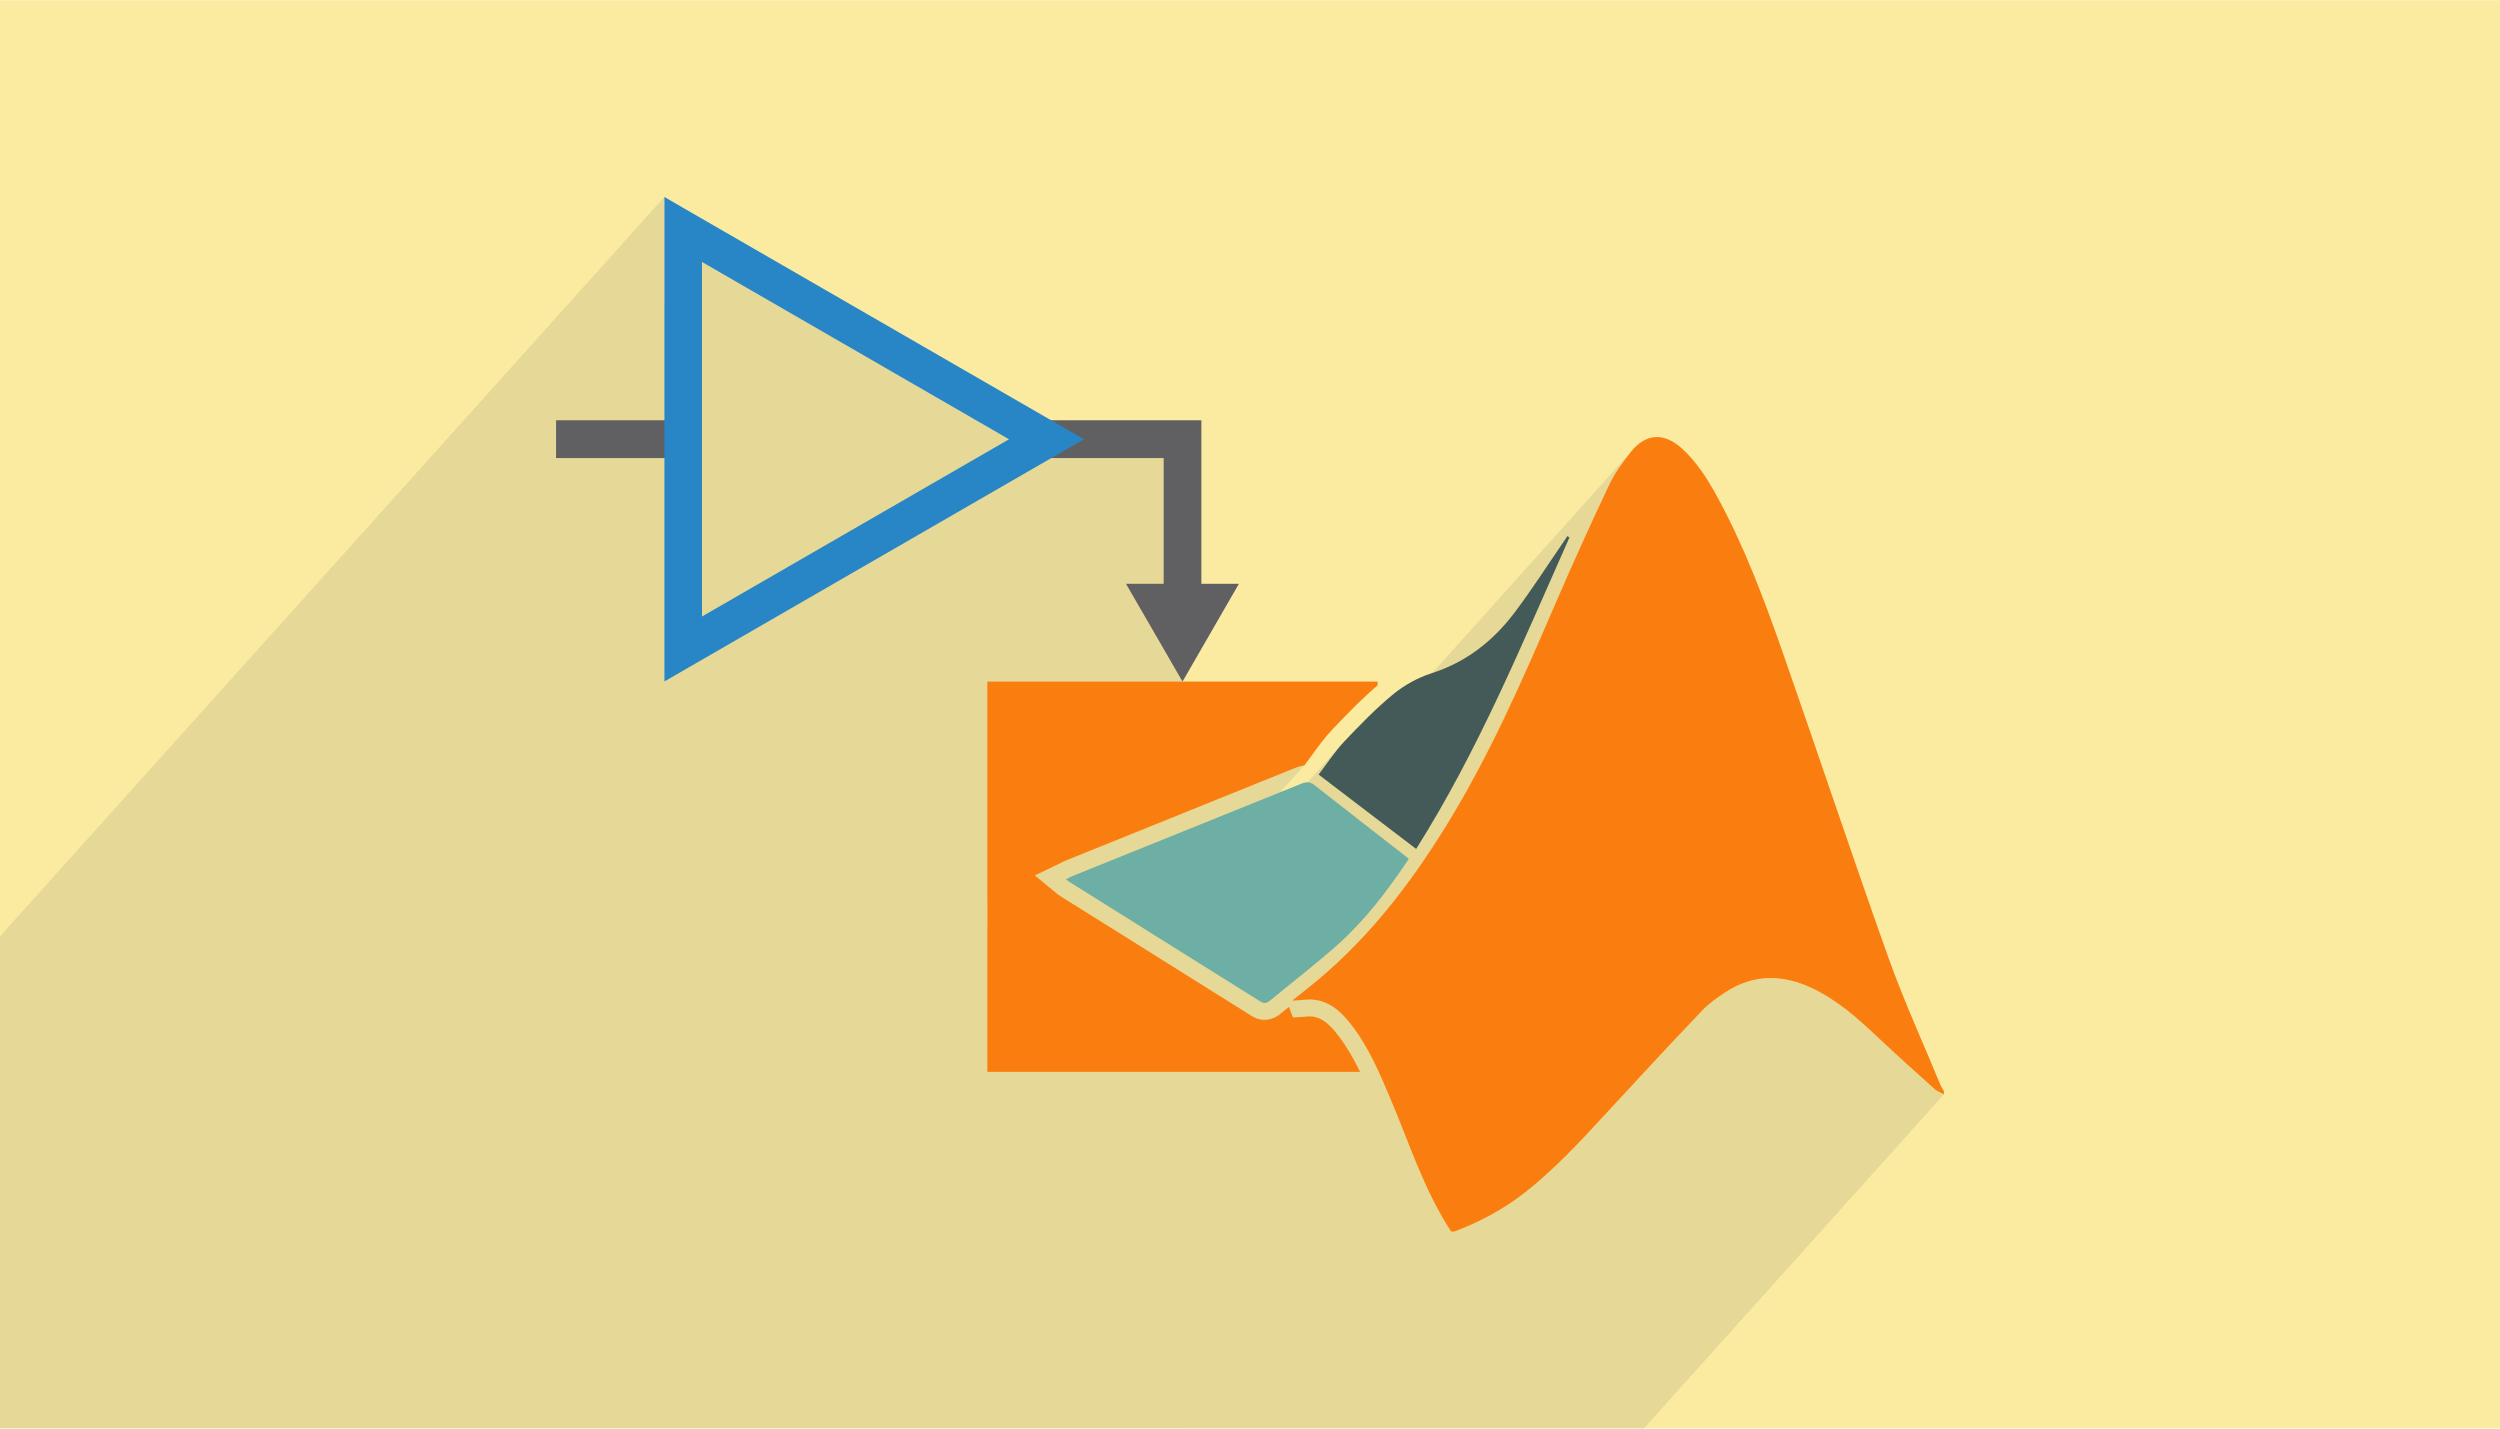 <svg xmlns="http://www.w3.org/2000/svg" xml:space="preserve" width="350" height="200" version="1" shape-rendering="geometricPrecision" text-rendering="geometricPrecision" image-rendering="optimizeQuality" fill-rule="evenodd" clip-rule="evenodd" viewBox="0 0 35000 19994"><path fill="#FAEBA1" fill-rule="nonzero" d="M35000 19994H0V0h35000v19994z"/><path fill="#373435" fill-opacity=".102" d="M0 13106L9302 2755v1495l526-585 4184 2416 180-200 459 265-237 264h304l457-264-237 264h1353v1760l-321 356 585 1013-2732 3040v414l665-740 334-160 31-16 1-1 9-4 9-5 9-4 9-5 10-4 11-5 11-5 13-5 856-345 129-52 129-52 130-52 131-53 133-54 135-55 138-55 141-57 143-58 148-60 152-61 156-63 162-65 166-68 173-70 179-72 16-6 15-6 16-5 15-4 16-4 15-3 15-3 15-2-1960 2181 110 69 55 34 2308-2568-46 55-45 57-44 59-43 59-44 60-44 60-46 61 86 66 68 52 352-392-25 29-25 31-26 31-25 33-25 34-26 34-25 35 16 13 4024-4480-42 55-43 55-41 57-40 57-38 58-36 60-34 60-30 62-49 104-49 105-49 104-48 105-49 104-48 105-47 105-48 105-48 105-47 106-47 105-46 105-47 106-46 105-46 106-46 106-84 196-85 196-85 195-87 195-87 195-88 194-89 194-91 192-93 192-95 191-97 190-99 189-101 187-105 186-107 185-110 183-102 164-104 162-107 159-109 158-111 155-115 153-117 150-120 148-124 145-127 142-829 923h73l36 4 86 17 20 8 169-189 24 12 23 12 22 13 22 13 22 14 21 14 21 15 20 16 39 32 38 33 35 35 34 36 33 36 32 38 30 38 30 38 21 29 22 30 20 29 20 29 20 30 19 30 19 30 19 30-166 185 47 84 66 127 61 129 59 130 57 132 56 132 49 118 48 118 47 119 47 119 47 119 47 118 48 119 49 118 50 117 52 117 54 115 56 115 59 113 62 112 65 111 69 109h44l132-53 130-56 127-60 125-66 123-69 119-75 117-80 114-86 151-124 147-128 143-133 140-136 137-139 135-141 133-142 132-144 85-92 85-92 84-91 85-92 85-92 85-91 85-92 85-91 85-91 85-91 86-92 85-91 86-90 85-91 86-91 86-90 37-37 39-36 40-34 42-33 43-31 43-31 44-30 44-29 149-84 149-60 151-37 152-15 153 6 154 27 154 47 155 65 128 66 121 73 118 79 113 85 110 89 107 93 105 95 104 98 99 92 99 92 99 92 100 91 100 90 100 91 101 90 100 90 15 12 16 11 16 10 17 9 18 9 17 9 18 8 17 9-4201 4676H0v-6888z"/><g fill-rule="nonzero"><path fill="#606062" d="M16819 8170V5881h-2627l459 265-457 264h2097v1760h-527l791 1369 790-1369h-526zM9565 5881H7785v529h1780v-529z"/><path fill="#FA7D0F" d="M19041 15003h-5218V9539h5464v52c-104 89-202 181-298 274-118 116-230 233-340 349v1c-105 111-186 222-268 335-38 52-77 105-109 148l-13 16c-40 4-81 16-123 33-972 393-1659 670-2345 947l-856 345c-35 14-57 25-81 37v1l-32 16-334 160 285 235 18 15c16 15 26 23 47 36l619 387c735 460 1470 920 2059 1290 88 56 169 69 251 52 73-15 122-46 171-87l107-88 56 149c58-2 90-5 120-8 62-5 118-10 155-5 73 10 134 40 189 83 65 51 126 123 184 200 114 151 208 318 292 491zm246-4767v938l-498-380c68-94 135-184 202-254 98-103 197-206 296-304zm0 1743v255c-67 91-135 181-206 268-155 192-319 371-499 533-199 178-418 354-636 531-79 63-157 126-252 204-750-472-1369-859-1987-1246l-279-174 539-217c864-348 1728-697 2319-936 377 297 632 495 887 693l114 89zm0 1263v1221c-49-80-102-160-160-237-78-103-164-203-271-286-54-42-112-79-175-109 214-185 415-382 606-589z"/><path fill="#2886C6" d="M9696 2983l5479 3163-5873 3391V2755l394 228zm4430 3164L9828 3665v4963l4298-2481z"/><path fill="#6DAFA5" d="M19723 12022c-292 435-600 845-983 1189-307 275-635 526-952 788-46 38-84 57-146 17-892-560-1785-1118-2678-1677-9-6-17-14-41-33 39-18 69-35 99-47 1068-431 2136-861 3203-1293 70-28 119-24 180 24 414 327 831 649 1247 973 24 18 46 37 71 59z"/><path fill="#445A58" d="M21972 7522c-658 1476-1271 2974-2146 4360-457-348-904-688-1366-1041 124-162 229-325 360-464 219-231 443-462 689-664 154-126 342-229 531-290 489-156 867-455 1167-854 239-317 453-652 678-979 20-29 39-59 59-88 9 7 19 13 28 20z"/><path fill="#FA7D0F" d="M20316 17239c-378-576-584-1230-849-1857-149-352-297-705-529-1013-136-180-293-343-532-374-96-13-196 6-315 11 70-56 131-105 192-153 816-640 1441-1444 1979-2321 597-972 1053-2015 1503-3060 244-565 497-1125 760-1681 78-166 190-319 304-464 212-267 469-278 720-49 203 186 349 414 480 652 388 704 667 1454 932 2209 497 1423 973 2852 1479 4271 215 602 483 1186 727 1778 13 30 32 57 48 86v44c-45-25-96-43-134-77-268-240-536-481-798-728-276-261-559-512-906-678-415-198-823-205-1217 51-117 77-236 160-332 261-459 482-912 970-1363 1460-352 383-707 764-1118 1087-300 235-632 411-987 545h-44z"/></g></svg>